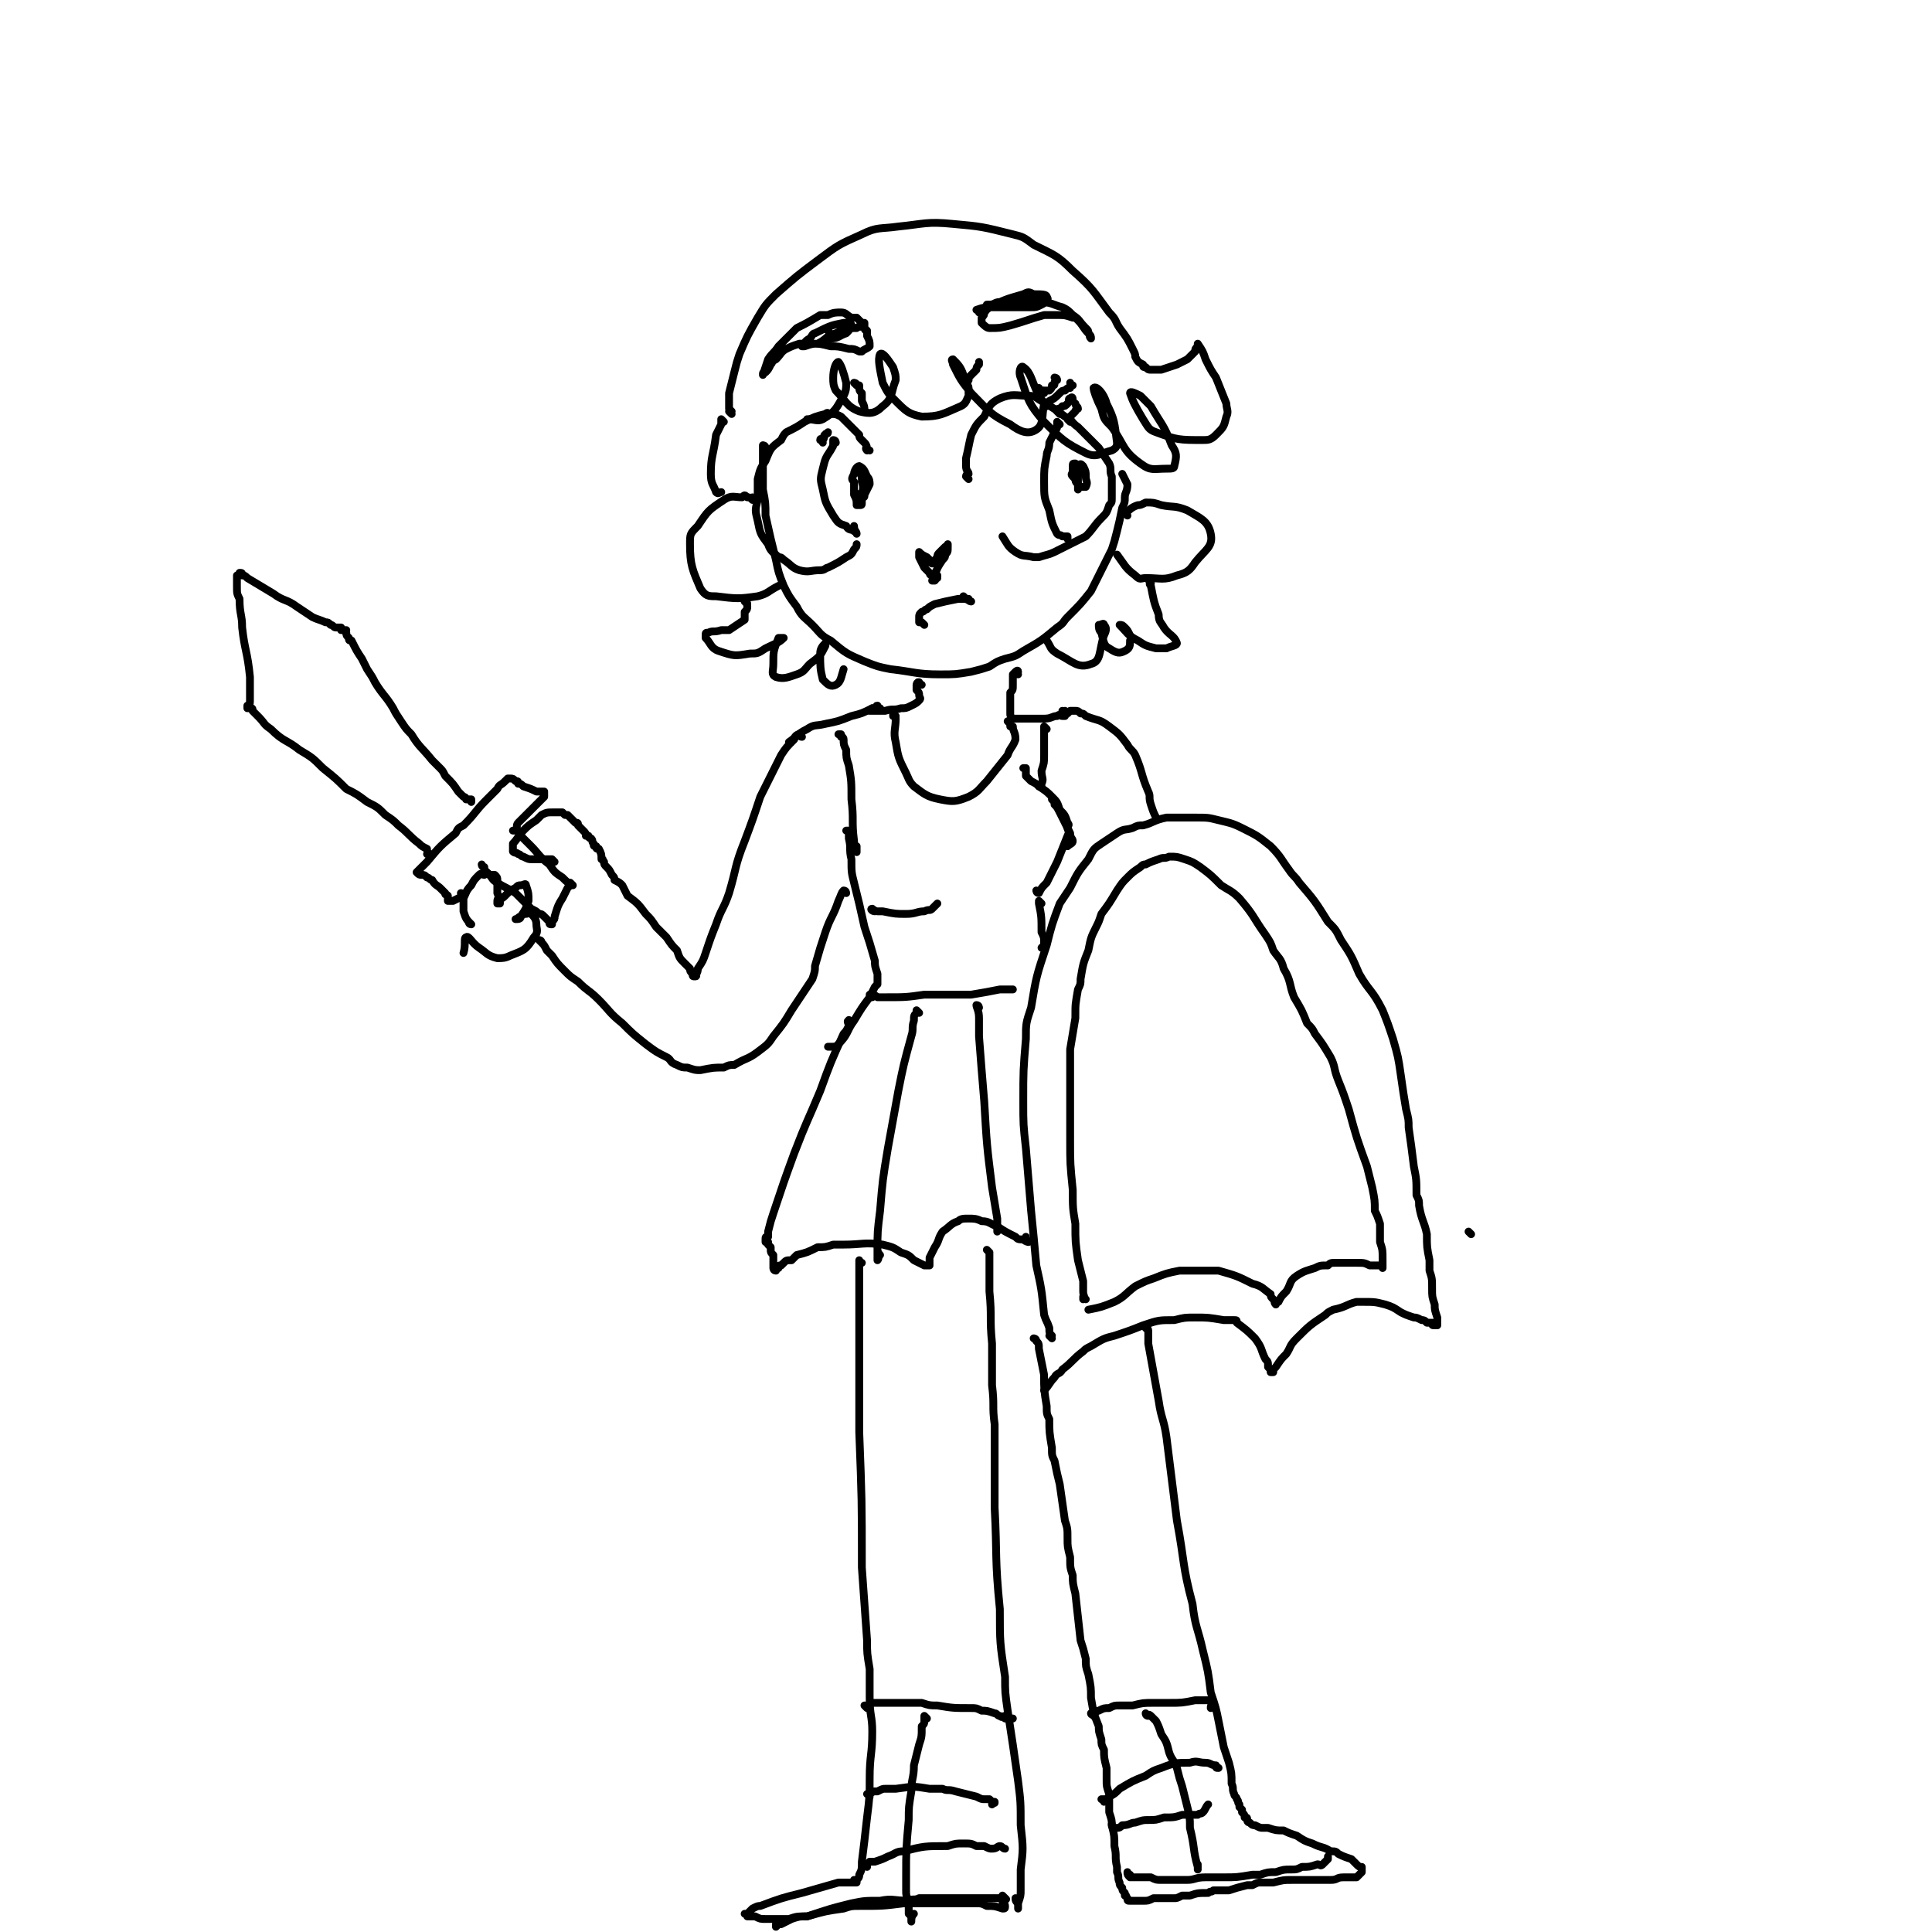 <svg viewBox='0 0 742 742' version='1.1' xmlns='http://www.w3.org/2000/svg' xmlns:xlink='http://www.w3.org/1999/xlink'><g fill='none' stroke='#000000' stroke-width='3' stroke-linecap='round' stroke-linejoin='round'><path d='M565,474c-1,-1 -1,-1 -1,-1 '/><path d='M294,172c0,-1 -1,-1 -1,-1 0,0 0,0 0,1 0,1 0,1 0,3 0,2 0,2 0,5 0,4 0,4 0,8 1,5 1,5 1,10 2,9 2,9 4,17 1,5 1,5 3,10 2,4 2,4 5,8 2,4 3,4 6,7 3,3 3,4 7,6 6,5 6,5 13,8 5,2 5,2 10,3 9,1 10,2 19,2 6,0 6,0 12,-1 4,-1 4,-1 7,-2 3,-2 3,-2 6,-3 4,-1 4,-1 7,-3 7,-4 7,-4 13,-9 3,-2 2,-2 4,-4 5,-5 5,-5 9,-10 4,-8 4,-8 8,-16 1,-3 1,-3 2,-7 1,-4 1,-4 2,-9 1,-2 1,-2 1,-4 0,-2 1,-2 1,-5 -1,-2 -1,-2 -2,-4 '/><path d='M355,240c0,0 -1,-1 -1,-1 -1,0 -1,0 -1,0 0,0 0,0 0,-1 0,0 0,0 0,-1 0,-1 0,-1 1,-2 1,0 1,-1 2,-1 1,-1 1,-1 3,-2 4,-1 4,-1 9,-2 1,0 1,0 2,0 2,0 2,1 3,1 0,0 -1,0 -1,-1 -1,0 -1,0 -2,-1 '/><path d='M360,221c0,0 -1,-1 -1,-1 0,0 0,0 0,0 0,1 1,1 1,1 0,0 0,1 0,1 -1,0 -1,-1 -1,-1 -1,0 -1,0 -1,0 -1,0 -1,-1 -1,-1 -1,-1 -1,-1 -2,-2 -1,-2 -1,-2 -2,-4 0,0 0,0 0,-1 0,-1 0,-1 0,-1 0,0 0,0 0,0 1,1 1,1 3,2 0,0 0,0 1,1 0,0 0,0 0,1 1,0 1,0 1,0 0,0 0,0 0,0 0,1 0,0 -1,0 0,0 1,0 1,0 1,0 1,-1 2,-2 0,-1 0,-1 1,-2 1,-1 1,-1 1,-1 1,-1 1,-1 1,-1 1,0 1,-1 1,-1 0,0 0,1 0,1 0,2 0,2 -1,3 0,1 0,1 -1,2 -2,3 -2,3 -3,6 0,0 0,0 0,1 0,0 -1,1 -1,1 1,0 1,0 1,0 1,-1 0,-1 0,-2 '/><path d='M372,184c0,0 -1,-1 -1,-1 0,-1 1,-1 1,-1 0,-1 -1,-1 -1,-3 0,-2 0,-2 0,-3 1,-4 1,-5 2,-9 2,-4 2,-4 5,-7 2,-4 2,-5 6,-7 5,-2 6,-1 11,-1 3,0 3,1 5,2 5,3 5,3 9,6 3,1 2,2 5,4 4,4 4,4 8,8 2,3 2,3 4,6 1,2 0,3 1,5 0,4 0,4 0,8 0,2 0,2 -1,3 -1,3 -1,3 -3,5 -3,3 -3,4 -6,7 -2,1 -2,1 -4,2 -4,2 -4,2 -8,4 -2,1 -3,1 -6,2 -1,0 -1,0 -2,0 -4,-1 -4,0 -7,-2 -3,-2 -3,-3 -5,-6 '/><path d='M407,163c0,0 -1,-1 -1,-1 0,0 0,0 0,0 0,1 0,1 0,2 0,1 -1,1 -1,2 -1,2 -1,2 -2,4 0,3 -1,3 -1,5 -1,5 -1,5 -1,10 0,6 0,6 2,11 1,5 1,5 3,9 1,1 1,0 2,1 0,0 1,0 1,0 1,0 1,0 1,0 0,1 0,1 0,1 '/><path d='M413,180c0,0 -1,0 -1,-1 0,0 0,1 0,1 1,0 0,0 1,-1 0,0 0,0 0,0 0,1 0,1 0,1 0,2 0,2 0,3 0,2 0,2 1,3 0,1 0,1 0,2 0,0 0,0 0,0 0,-1 0,-1 0,-2 0,-1 0,-1 0,-2 0,-2 0,-2 0,-3 0,-1 0,-2 0,-2 1,-1 1,-1 2,0 1,2 1,2 1,4 0,2 1,2 0,4 0,0 -1,0 -1,0 -1,0 -1,0 -2,-1 -1,-2 -1,-2 -2,-3 -1,-1 0,-1 0,-2 0,-1 0,-1 0,-2 0,-1 0,-1 1,-1 '/><path d='M400,151c0,0 -1,0 -1,-1 0,0 0,0 0,0 1,0 1,0 1,0 0,0 0,0 0,0 1,0 0,0 0,0 0,0 0,0 0,0 0,0 0,0 0,0 0,1 0,1 0,1 0,0 0,0 0,0 1,0 0,0 0,-1 0,0 0,0 0,0 0,0 0,0 0,0 1,1 0,0 0,0 0,0 0,0 0,0 0,0 0,0 0,0 1,1 0,0 0,0 0,0 0,0 0,0 0,1 0,1 0,1 0,0 0,0 0,0 1,0 0,0 0,0 -1,-1 -1,-1 -1,-2 '/><path d='M401,151c0,0 -1,-1 -1,-1 0,0 0,0 0,1 0,0 0,0 0,0 1,-1 1,-1 1,-1 0,0 0,0 1,0 1,0 1,0 1,0 1,-1 1,-1 1,-2 1,0 1,0 1,-1 0,-1 1,-1 1,-1 0,-1 -1,-1 -1,-1 '/><path d='M402,156c-1,0 -1,-1 -1,-1 0,0 0,0 0,0 1,0 1,0 2,-1 2,-1 2,-1 4,-3 1,-1 1,-1 2,-1 1,-1 1,-1 2,-1 0,-1 1,-1 1,-1 0,0 -1,0 -1,-1 '/><path d='M407,159c-1,-1 -1,-1 -1,-1 0,-1 0,-1 1,-1 0,0 0,0 1,-1 1,0 1,0 2,-1 1,-1 0,-2 1,-2 1,-1 1,0 1,1 '/><path d='M411,162c0,0 -1,-1 -1,-1 0,0 1,1 1,1 0,0 0,-1 0,-2 1,-1 1,-1 2,-2 0,-1 1,-1 1,-1 0,-1 -1,-1 -1,-2 '/><path d='M372,149c0,-1 -1,-1 -1,-1 0,-1 0,-1 1,-2 0,-1 0,-1 1,-2 1,-1 1,-1 2,-2 0,-1 0,-1 1,-2 0,-1 0,-1 0,-1 '/><path d='M380,118c0,0 -1,-1 -1,-1 0,0 1,0 1,0 0,1 -1,1 -1,1 0,1 0,1 -1,2 0,1 0,1 -1,2 0,1 0,1 0,2 1,1 2,2 3,2 4,0 4,0 8,-1 7,-2 6,-2 13,-4 2,0 2,0 5,0 3,0 3,0 6,1 1,0 1,0 2,1 2,2 2,3 4,5 1,1 0,1 1,2 0,0 0,0 0,0 0,0 0,0 0,0 0,-1 0,-1 -1,-2 0,-1 0,-1 -1,-2 -3,-3 -2,-3 -5,-5 -2,-2 -2,-2 -4,-3 -4,-1 -4,-2 -9,-2 -2,-1 -2,-1 -5,-1 -5,1 -5,0 -10,1 -2,0 -2,1 -4,1 -2,2 -2,2 -4,3 0,0 0,0 0,0 1,0 1,0 1,0 2,-1 2,-1 3,-2 6,-3 6,-3 13,-5 2,-1 2,-1 4,0 3,0 5,0 5,1 1,1 0,2 -2,3 -2,1 -2,1 -4,1 -6,0 -6,0 -12,0 -1,0 -1,0 -2,0 -1,0 -1,0 -1,0 -3,0 -3,0 -6,1 '/><path d='M333,127c0,0 -1,0 -1,-1 0,0 1,1 1,1 0,0 0,0 0,1 0,0 0,0 0,1 1,2 1,2 1,4 0,0 0,0 0,0 -1,1 -2,1 -3,2 0,0 -1,0 -1,0 -2,-1 -2,-1 -4,-1 -4,-1 -4,-1 -7,-1 -4,-1 -4,-1 -7,-1 -3,0 -3,0 -5,0 -3,1 -3,1 -5,2 -2,1 -2,2 -4,4 -2,1 -1,1 -2,2 -1,2 -1,2 -2,3 -1,0 -1,0 -1,1 0,0 0,0 0,0 1,-3 1,-3 2,-6 2,-3 2,-2 4,-5 1,-1 1,-1 3,-3 2,-2 2,-2 4,-4 4,-2 4,-2 9,-5 2,0 2,0 3,0 2,-1 3,-1 5,-1 2,0 2,1 4,2 1,0 1,0 2,0 1,1 1,1 2,2 1,0 1,0 1,0 0,0 0,0 0,1 0,0 0,0 0,0 -2,1 -2,0 -3,1 -2,0 -2,0 -4,0 -2,1 -2,1 -4,2 -4,1 -3,2 -7,4 -2,0 -2,0 -5,1 0,0 -1,0 -1,0 1,-1 1,-2 3,-3 1,-1 1,-2 2,-2 6,-3 6,-3 11,-4 2,0 3,0 3,1 0,1 -1,2 -2,3 -3,1 -3,2 -6,2 -1,-1 0,-2 -1,-3 '/><path d='M334,173c-1,0 -1,-1 -1,-1 -1,0 0,1 0,1 0,-1 0,-2 -1,-3 0,0 0,0 -1,-1 -1,-1 -1,-1 -1,-2 -2,-2 -2,-2 -4,-4 -2,-2 -2,-2 -3,-3 -2,-1 -2,-1 -4,-1 -1,0 -1,-1 -2,0 -4,1 -4,1 -8,3 -3,2 -3,2 -7,4 -1,1 -1,1 -2,3 -4,3 -4,3 -6,8 -2,3 -2,3 -3,7 0,4 0,4 0,8 -1,4 -1,4 0,8 1,5 1,5 4,9 1,3 2,3 4,5 1,0 1,0 2,1 3,2 3,3 6,4 4,1 4,0 8,0 2,0 2,-1 3,-1 4,-2 4,-2 7,-4 2,-1 2,-1 3,-3 1,-1 1,-1 1,-2 '/><path d='M329,148c0,0 -1,-1 -1,-1 0,0 1,0 1,1 1,0 0,0 1,0 0,2 0,2 1,3 0,2 0,2 0,3 1,2 1,2 1,4 1,0 0,0 0,0 '/><path d='M321,170c0,0 0,-1 -1,-1 0,0 0,1 0,1 0,2 0,1 -1,3 -2,3 -2,3 -3,7 -1,4 -1,4 0,8 1,5 1,5 4,10 2,3 2,3 5,4 1,2 2,1 3,2 1,0 1,1 1,1 0,-1 -1,-1 -1,-3 '/><path d='M330,181c0,0 -1,-1 -1,-1 0,0 1,1 1,1 1,2 1,2 1,4 1,3 0,3 0,6 0,1 0,1 0,2 0,1 0,1 -1,1 0,0 0,0 -1,0 0,-2 0,-2 -1,-4 0,-3 0,-3 0,-5 -1,-1 -1,-1 0,-3 0,-1 1,-3 2,-3 2,1 2,2 3,4 1,1 1,2 1,3 -1,2 -1,2 -2,4 0,1 0,1 -1,1 -1,0 -1,-1 -3,-2 '/><path d='M316,170c0,-1 -1,-1 -1,-1 0,-1 1,0 1,0 1,-1 0,-2 1,-2 0,-1 1,0 1,-1 '/><path d='M290,192c-1,0 -1,0 -1,-1 -1,0 0,1 0,1 0,0 0,0 0,0 -1,-1 -1,-1 -2,-1 -1,-1 -1,-1 -2,0 -3,0 -4,-1 -7,1 -6,4 -6,4 -10,10 -3,3 -3,3 -3,7 0,8 1,10 4,17 2,3 3,3 6,3 8,1 9,1 16,0 4,-1 4,-2 8,-4 '/><path d='M433,198c0,0 -1,-1 -1,-1 0,0 0,0 0,0 2,-1 2,-2 5,-3 1,0 1,0 3,-1 3,0 3,0 6,1 5,1 5,0 10,2 5,3 8,4 9,9 1,5 -2,6 -6,11 -2,3 -3,4 -7,5 -5,2 -6,1 -12,1 -2,0 -2,1 -4,-1 -4,-3 -4,-4 -7,-8 '/><path d='M287,232c0,-1 -1,-1 -1,-1 0,0 0,0 0,0 1,1 1,1 1,2 0,1 0,1 -1,2 0,1 0,2 0,3 -3,2 -3,2 -6,4 -1,0 -2,0 -3,0 -3,1 -3,0 -5,1 -1,0 -1,0 -1,1 0,0 0,0 0,1 2,2 2,4 5,5 6,2 6,2 12,1 3,0 3,0 6,-2 4,-2 5,-2 7,-4 0,0 0,0 -1,0 -1,0 -1,0 -1,0 -2,5 -2,5 -2,10 0,3 -1,4 1,5 3,1 5,0 8,-1 3,-1 3,-2 5,-4 4,-3 4,-3 6,-7 0,0 0,-1 0,-1 -1,1 -2,2 -2,4 0,5 0,6 1,10 2,2 3,3 5,2 2,-1 2,-3 3,-6 '/><path d='M442,223c0,0 -1,-1 -1,-1 0,0 0,1 1,2 0,0 -1,0 0,1 1,5 1,6 3,11 0,3 1,3 2,5 2,3 4,3 5,6 0,1 -2,1 -4,2 -2,0 -2,0 -4,0 -4,-1 -4,-1 -7,-3 -4,-2 -4,-3 -7,-6 0,0 0,0 0,0 1,0 1,0 2,1 1,1 1,1 2,3 1,1 1,1 0,2 0,2 0,3 -2,4 -2,1 -3,1 -6,-1 -2,-1 -2,-2 -3,-6 -1,-1 -1,-2 -1,-3 1,0 2,-1 2,0 1,1 1,2 0,4 -2,6 -1,10 -5,11 -5,2 -7,-1 -13,-4 -3,-2 -2,-2 -4,-5 '/><path d='M278,162c0,0 -1,-1 -1,-1 0,0 0,1 0,2 -1,2 -1,2 -2,4 -1,8 -2,8 -2,15 0,4 1,4 2,7 1,1 1,0 2,0 '/><path d='M281,159c0,0 -1,-1 -1,-1 0,0 1,0 1,0 0,0 0,0 -1,-1 0,-1 0,-1 0,-2 0,-2 0,-2 0,-4 1,-4 1,-4 2,-8 1,-4 1,-4 2,-7 3,-7 3,-7 7,-14 3,-5 3,-5 7,-9 8,-7 8,-7 16,-13 8,-6 8,-6 17,-10 6,-3 7,-2 14,-3 10,-1 11,-2 21,-1 11,1 11,1 23,4 4,1 4,1 8,4 8,4 9,4 15,10 8,7 8,8 14,16 3,3 2,3 4,6 3,4 3,4 5,8 1,2 1,2 1,3 1,2 1,2 3,3 0,1 0,1 1,1 1,1 1,1 2,1 2,0 2,0 4,0 3,-1 3,-1 6,-2 2,-1 2,-1 4,-2 1,-1 1,-1 3,-3 0,-1 0,-1 1,-2 0,0 0,-1 0,-1 2,3 2,3 3,6 2,4 2,4 4,7 2,5 2,5 4,10 0,2 1,3 0,5 -1,4 -1,4 -4,7 -2,2 -3,2 -5,2 -9,0 -10,0 -18,-3 -3,-1 -3,-2 -5,-5 -3,-5 -4,-7 -5,-10 0,-1 2,0 4,1 2,2 2,2 4,4 4,7 5,7 8,15 2,3 2,4 1,8 0,1 -1,1 -3,1 -5,0 -6,1 -10,-2 -7,-5 -6,-7 -11,-14 -3,-3 -3,-3 -4,-7 -2,-4 -3,-7 -3,-8 1,-1 4,2 5,6 3,6 3,7 4,15 0,1 0,2 -2,3 -4,1 -6,3 -10,1 -8,-4 -9,-5 -16,-12 -6,-7 -6,-8 -9,-17 -1,-2 0,-5 1,-4 3,2 3,5 6,11 1,2 2,2 2,3 -1,5 0,8 -3,10 -3,2 -6,1 -10,-2 -8,-4 -8,-5 -15,-12 -4,-5 -4,-5 -7,-11 0,-1 -1,-2 0,-2 2,2 3,3 4,6 2,4 2,5 2,8 -1,2 -1,3 -3,4 -7,3 -8,4 -15,4 -5,-1 -6,-2 -10,-6 -3,-3 -3,-3 -5,-7 -1,-5 -2,-9 -1,-11 1,-1 3,2 5,5 1,3 1,3 1,5 -2,5 -1,7 -5,10 -3,3 -5,3 -9,2 -5,-2 -5,-4 -9,-8 -1,-2 -1,-3 -1,-5 0,-3 1,-6 2,-6 1,1 2,4 3,8 0,2 0,3 -1,5 -3,5 -3,6 -8,9 -2,1 -3,0 -6,0 0,0 0,0 0,0 '/><path d='M354,263c-1,0 -1,-1 -1,-1 -1,0 0,0 0,0 0,0 0,0 0,0 0,1 0,0 0,0 -1,0 -1,1 -1,1 0,1 0,1 0,2 1,1 1,1 1,2 0,1 1,1 0,2 -1,1 -1,1 -3,2 -2,1 -2,1 -4,1 -3,1 -3,0 -6,1 -2,0 -2,0 -5,0 0,0 -1,0 -1,0 0,0 1,-1 1,-1 '/><path d='M391,259c0,0 -1,-1 -1,-1 0,0 1,-1 1,0 0,0 -1,0 -1,0 0,0 0,0 -1,1 0,2 0,2 0,4 0,2 0,2 -1,3 0,1 0,1 0,2 0,2 0,2 0,4 0,1 0,1 0,2 0,1 0,1 1,2 0,0 0,0 0,0 2,0 2,0 3,0 1,0 1,0 3,0 1,0 1,0 2,0 2,0 2,0 4,0 3,0 3,-1 5,-1 1,-1 1,0 2,0 0,0 1,0 1,0 0,-1 -1,-1 -1,-2 '/><path d='M410,274c0,0 -1,-1 -1,-1 0,0 0,1 1,1 0,0 0,0 1,-1 1,0 1,0 2,0 1,0 1,0 2,1 1,0 1,0 2,1 5,2 5,1 9,4 4,3 4,3 7,7 1,2 2,2 3,4 3,7 2,7 5,14 1,2 0,2 1,5 1,3 1,3 2,5 '/><path d='M404,514c0,0 -1,-1 -1,-1 0,0 1,1 1,0 -1,-1 -1,-1 -1,-3 -1,-3 -1,-2 -2,-5 -1,-10 -1,-10 -3,-19 -1,-11 -1,-11 -2,-21 -1,-12 -1,-12 -2,-24 -1,-9 -1,-9 -1,-18 0,-12 0,-12 1,-24 0,-6 0,-6 2,-12 2,-12 2,-12 6,-24 2,-8 2,-8 5,-16 2,-3 2,-3 4,-6 3,-6 3,-6 7,-11 2,-4 2,-4 5,-6 3,-2 3,-2 6,-4 3,-2 3,-1 6,-2 2,-1 2,-1 4,-1 4,-1 4,-2 9,-3 4,0 4,0 8,0 1,0 1,0 3,0 5,0 5,0 9,1 4,1 5,1 9,3 6,3 6,3 11,7 4,4 4,5 7,9 2,3 2,2 4,5 6,7 6,7 11,15 3,3 3,3 5,7 4,6 4,6 7,13 4,7 5,6 9,14 2,5 2,5 4,11 2,7 2,7 3,14 1,7 1,7 2,13 1,4 1,4 1,7 1,7 1,7 2,15 1,5 1,5 1,11 1,2 1,2 1,4 1,6 2,6 3,11 0,5 0,5 1,10 0,2 0,2 0,4 1,3 1,3 1,7 0,3 0,3 1,6 0,2 0,2 1,5 0,1 0,1 0,1 0,1 0,1 0,2 0,0 0,0 0,0 0,0 0,0 -1,-1 0,0 1,1 1,1 -1,0 -1,0 -1,0 -1,0 -1,0 -1,-1 -1,0 -1,0 -2,0 -1,-1 -1,-1 -2,-1 -2,-1 -2,-1 -3,-1 -3,-1 -3,-1 -5,-2 -3,-2 -3,-2 -6,-3 -4,-1 -4,-1 -9,-1 -1,0 -1,0 -2,0 -4,1 -4,2 -9,3 -2,1 -2,1 -3,2 -6,4 -6,4 -11,9 -3,3 -2,3 -4,6 -2,2 -2,2 -4,5 -1,1 -1,1 -1,2 -1,0 -1,0 -1,0 0,-1 0,-1 -1,-2 0,-2 0,-2 -1,-3 -2,-4 -1,-4 -4,-8 -3,-3 -3,-3 -7,-6 0,-1 0,-1 -1,-1 -2,0 -2,0 -4,0 -6,-1 -6,-1 -11,-1 -4,0 -4,0 -8,1 -6,0 -6,0 -12,2 -5,2 -5,2 -11,4 -4,1 -4,1 -9,4 -2,1 -2,1 -3,2 -4,3 -4,4 -8,7 -1,2 -2,1 -3,3 -2,2 -2,3 -4,5 '/><path d='M405,308c0,0 -1,-1 -1,-1 0,0 0,0 0,0 0,0 0,0 0,0 1,1 1,1 1,2 1,1 1,1 2,3 2,4 2,4 4,8 0,2 1,2 1,3 0,1 -1,1 -2,2 '/><path d='M394,296c0,-1 -1,-1 -1,-1 0,0 1,0 1,0 0,0 0,1 0,1 0,1 0,1 0,2 1,1 1,1 2,2 2,1 2,1 3,2 3,2 3,2 5,4 2,2 2,2 3,5 2,2 2,2 3,5 1,1 0,1 0,2 0,1 1,1 0,3 -2,5 -2,5 -4,10 -2,4 -2,4 -4,8 -2,2 -2,2 -3,4 -1,0 -1,-1 -1,-1 '/><path d='M338,272c-1,0 -1,0 -1,-1 -1,0 0,1 0,1 0,0 -1,0 -1,0 -1,0 -1,0 -1,0 -4,2 -4,2 -8,3 -5,2 -5,2 -10,3 -4,1 -4,0 -7,2 -4,2 -4,3 -7,5 '/><path d='M336,350c-1,0 -2,-1 -1,-1 0,0 1,1 2,1 1,0 1,0 2,0 5,1 5,1 9,1 4,0 4,-1 7,-1 2,-1 2,0 3,-1 1,-1 1,-1 2,-2 '/><path d='M326,320c0,0 0,-1 -1,-1 0,0 1,0 1,0 0,0 0,0 0,0 0,2 0,2 0,3 1,4 0,4 1,8 0,5 0,5 1,9 2,8 2,8 4,17 2,6 2,6 4,13 0,2 0,2 1,5 0,0 0,0 0,1 0,0 0,0 0,1 0,0 0,0 0,0 0,1 0,1 0,2 0,0 0,0 -1,1 -1,2 -1,2 -2,4 -3,4 -3,4 -6,9 -3,4 -2,5 -6,9 -1,1 -1,1 -3,1 -1,0 -1,0 -1,0 '/><path d='M400,347c0,0 -1,-1 -1,-1 0,0 0,0 0,1 1,5 1,5 1,11 1,2 1,2 1,4 0,1 0,1 -1,2 '/><path d='M335,383c0,0 -1,-1 -1,-1 1,0 2,0 3,1 2,0 2,0 3,0 8,0 8,0 15,-1 9,0 9,0 18,0 6,-1 6,-1 11,-2 3,0 3,0 5,0 0,0 0,0 0,0 0,0 0,0 0,0 '/><path d='M323,283c0,0 0,-1 -1,-1 0,0 1,0 1,0 0,1 1,1 1,2 0,2 0,2 1,4 0,3 0,3 1,6 1,6 1,6 1,13 1,8 0,8 1,16 0,2 1,3 1,4 0,1 0,-1 0,-2 '/><path d='M344,275c0,0 -1,-1 -1,-1 0,0 0,0 0,1 1,0 1,0 1,1 0,4 -1,5 0,9 1,6 1,6 4,12 1,2 1,3 3,5 4,3 5,4 10,5 5,1 6,1 11,-1 4,-2 4,-3 7,-6 4,-5 4,-5 8,-10 1,-3 2,-3 3,-6 0,-3 -1,-3 -1,-5 0,0 0,0 -1,0 0,-1 0,-1 -1,-2 '/><path d='M402,280c0,0 -1,-1 -1,-1 0,0 0,0 0,1 0,0 0,0 0,0 0,0 0,0 0,0 0,1 0,1 0,3 0,4 0,4 0,7 0,3 0,3 -1,6 0,3 1,3 0,5 0,1 0,1 -1,1 '/><path d='M327,393c-1,0 -1,-2 -1,-1 -1,0 0,1 0,2 -1,2 -1,2 -2,3 -5,11 -5,11 -9,22 -5,12 -5,11 -10,24 -4,11 -4,11 -8,23 -1,3 -1,3 -2,7 0,1 0,1 0,2 -1,0 -1,0 -1,1 0,0 0,0 0,1 0,0 0,0 0,0 1,0 0,-1 0,-1 0,0 0,0 1,1 0,0 0,0 0,0 0,0 0,0 0,1 0,0 0,0 0,0 1,1 1,1 1,1 0,0 0,0 0,1 0,0 0,0 0,0 0,1 0,1 1,2 0,1 0,1 0,2 0,1 0,1 0,2 0,0 0,0 0,1 0,0 0,0 1,1 0,0 0,0 0,0 0,0 -1,-1 -1,-1 0,0 0,1 1,1 0,0 0,0 0,0 0,0 -1,-1 -1,-1 0,0 0,1 1,1 0,0 0,-1 0,-1 0,0 0,0 1,0 0,-1 0,-1 1,-1 1,-1 1,-1 1,-1 1,-1 1,-1 3,-1 1,-1 1,-1 2,-2 4,-1 4,-1 8,-3 3,0 3,0 6,-1 2,0 2,0 4,0 7,0 8,-1 15,0 4,1 4,1 7,3 3,1 3,1 5,3 2,1 2,1 4,2 0,0 0,0 1,0 0,0 0,0 0,0 0,0 0,0 0,0 0,0 0,0 1,0 0,0 0,0 0,0 0,-1 0,-1 0,-1 0,-1 0,-1 0,-2 1,-2 1,-2 2,-4 2,-3 1,-3 3,-6 3,-2 3,-3 6,-4 1,-1 2,-1 4,-1 2,0 3,0 5,1 3,0 3,1 6,2 3,2 3,2 7,4 1,1 1,1 3,1 1,1 2,1 2,1 0,0 -1,-1 -1,-2 '/><path d='M353,389c0,0 -1,-1 -1,-1 0,0 1,1 0,1 0,0 0,0 0,0 -1,1 -1,1 -1,3 -1,3 0,3 -1,6 -3,11 -3,11 -5,21 -2,11 -2,11 -4,22 -2,12 -2,12 -3,24 -1,8 -1,8 -1,15 0,2 0,4 0,4 1,-1 0,-3 0,-4 0,0 0,1 1,2 '/><path d='M376,387c0,0 0,-1 -1,-1 0,1 1,2 1,5 0,3 0,3 0,7 1,13 1,13 2,25 1,17 1,17 3,33 1,6 1,6 2,12 0,2 0,2 0,4 0,1 0,1 0,1 '/><path d='M417,499c0,0 -1,-1 -1,-1 0,0 0,1 0,1 1,-1 0,-1 0,-3 0,-2 0,-2 0,-4 -1,-4 -1,-4 -2,-8 -1,-7 -1,-7 -1,-14 -1,-6 -1,-6 -1,-13 -1,-10 -1,-10 -1,-19 0,-3 0,-3 0,-6 0,-7 0,-7 0,-14 0,-5 0,-5 0,-10 0,-3 0,-3 0,-5 1,-6 1,-6 2,-12 0,-6 0,-5 1,-11 1,-2 1,-2 1,-4 1,-6 1,-6 3,-11 1,-5 1,-5 3,-9 1,-2 1,-2 2,-5 3,-4 3,-4 6,-9 2,-3 2,-3 4,-5 2,-2 2,-2 5,-4 1,-1 1,-1 2,-1 2,-1 2,-1 5,-2 2,-1 2,0 4,-1 3,0 3,0 6,1 3,1 3,1 6,3 4,3 4,3 8,7 3,2 4,2 7,5 6,7 5,7 10,14 2,3 2,3 3,6 2,3 3,3 4,7 3,5 2,6 4,11 3,5 3,5 5,10 2,2 2,2 3,4 3,4 3,4 6,9 2,4 1,4 3,9 2,5 2,5 4,11 3,11 3,11 7,22 1,4 1,4 2,8 1,5 1,5 1,9 1,2 1,2 2,5 0,3 0,3 0,7 1,3 1,3 1,7 0,1 0,1 0,1 0,1 0,1 0,2 0,0 0,0 0,0 0,0 0,-1 0,-1 -1,0 -1,0 -2,0 -1,0 -1,0 -3,0 -2,-1 -2,-1 -5,-1 -4,0 -4,0 -8,0 -2,0 -2,0 -3,1 -3,0 -3,0 -5,1 -3,1 -4,1 -7,3 -3,2 -2,3 -4,6 -2,2 -2,2 -3,4 -1,0 -1,0 -1,1 0,0 0,0 0,0 -1,-1 0,-1 -1,-2 -1,-1 -1,-1 -1,-2 -3,-2 -3,-3 -7,-4 -6,-3 -6,-3 -13,-5 -2,0 -2,0 -4,0 -5,0 -6,0 -11,0 -5,1 -5,1 -10,3 -3,1 -3,1 -7,3 -4,3 -4,4 -8,6 -5,2 -5,2 -10,3 '/><path d='M308,283c-1,0 -1,-1 -1,-1 -1,0 -2,1 -2,2 -3,3 -3,3 -5,6 -4,8 -4,8 -8,16 -3,9 -3,9 -6,17 -4,10 -3,10 -6,20 -2,6 -3,6 -5,12 -2,5 -2,5 -4,11 -1,3 -1,3 -3,6 0,1 0,1 -1,3 0,0 0,0 0,0 1,0 0,-1 0,-1 0,0 0,0 0,1 0,0 0,0 0,0 0,0 0,0 0,0 -1,0 -1,0 -1,-1 0,0 0,0 0,0 -1,-1 -1,-1 -1,-2 -1,-1 -1,-1 -2,-2 -2,-2 -2,-2 -3,-5 -2,-2 -2,-2 -4,-5 -2,-2 -2,-2 -4,-4 -2,-3 -2,-3 -4,-5 -3,-4 -3,-4 -7,-7 -1,-2 -1,-2 -2,-4 -1,-1 -1,-1 -3,-2 0,-1 0,-1 -1,-2 -1,-2 -1,-2 -2,-3 -1,-1 -1,-1 -1,-2 -1,-1 0,-1 -1,-1 0,-2 0,-2 -1,-4 -1,0 -1,0 -1,-1 -1,0 -1,0 -1,-1 -1,-1 0,-1 -1,-2 0,0 -1,0 -1,-1 0,0 0,0 -1,0 0,-1 0,-1 -1,-2 0,0 0,0 0,0 -1,-1 -1,-1 -1,-1 0,0 0,0 -1,-1 0,0 0,0 0,0 0,-1 0,-1 -1,-1 0,0 0,0 0,0 -1,-1 -1,-1 -1,-1 -1,-1 -1,-1 -2,-2 -1,0 -1,0 -1,0 -1,-1 -1,-1 -1,-1 -2,0 -2,0 -3,0 -3,0 -3,0 -5,1 -1,1 -1,1 -2,2 -3,2 -3,2 -5,4 -2,2 -2,3 -4,5 0,1 0,1 0,2 0,0 0,1 0,1 1,1 1,0 2,1 1,0 1,1 2,1 2,1 2,1 3,1 1,0 1,0 3,0 1,0 1,0 3,0 1,0 1,0 2,0 0,0 0,0 1,1 '/><path d='M181,355c0,0 -1,-1 -1,-1 0,0 0,1 1,1 0,0 0,0 0,0 -2,-2 -2,-2 -3,-5 0,-1 0,-1 0,-2 0,-1 0,-2 0,-3 1,-2 1,-3 3,-5 1,-2 1,-2 3,-4 1,-1 1,0 2,0 1,-1 1,-1 2,0 1,0 1,0 2,0 1,1 1,1 1,2 0,1 0,1 0,2 0,2 0,2 0,3 1,2 0,2 0,3 0,0 0,0 0,1 0,0 0,0 0,0 0,0 0,0 0,0 0,0 0,0 0,0 0,0 0,0 1,0 0,-1 0,-1 0,-2 1,0 1,0 2,-1 2,-2 2,-2 4,-3 1,-1 1,-1 2,-1 1,0 2,-1 2,0 1,3 1,3 1,6 -1,3 -1,3 -3,6 0,1 -1,1 -2,1 0,0 0,0 0,0 1,0 1,-1 2,-1 1,-1 1,-1 2,-1 1,0 1,-1 2,0 1,1 2,2 2,4 0,2 1,3 -1,5 -3,5 -4,5 -9,7 -2,1 -3,1 -5,1 -4,-1 -4,-2 -7,-4 -3,-2 -4,-5 -5,-4 -1,0 0,3 -1,6 '/><path d='M186,333c0,0 -1,0 -1,-1 0,0 0,1 1,1 0,0 0,0 0,1 1,1 1,1 2,2 1,1 1,2 3,3 3,2 4,2 7,4 3,3 3,3 6,6 2,1 2,1 3,2 1,0 1,0 2,1 1,1 1,1 2,2 0,1 0,1 1,1 0,0 0,0 0,0 0,0 -1,0 -1,-1 0,0 1,1 1,1 0,0 0,0 0,0 0,-1 0,-1 0,-1 1,-1 1,-1 1,-2 1,-3 1,-4 3,-7 1,-2 1,-2 2,-4 1,-1 1,-1 2,-1 0,0 0,0 0,0 0,0 -1,-1 -1,-1 0,0 1,1 1,1 -2,-1 -2,-1 -4,-3 -3,-2 -3,-2 -5,-5 -4,-3 -4,-4 -7,-7 -2,-2 -2,-2 -4,-4 '/><path d='M178,344c0,0 -1,-1 -1,-1 0,0 1,0 1,1 -2,1 -2,1 -4,2 0,0 0,0 -1,0 0,0 0,0 0,0 -1,0 -1,0 -1,0 0,0 0,0 0,0 0,-1 0,-1 0,-2 -1,-1 -1,0 -1,-1 -1,-1 -1,-1 -2,-2 -1,-1 -2,-1 -3,-3 -1,0 -1,-1 -2,-1 -1,-1 -1,-1 -2,-1 -1,0 -1,0 -2,-1 0,0 0,0 0,0 1,-1 1,-1 2,-2 1,-1 1,-1 2,-2 5,-6 5,-6 11,-11 1,-2 1,-2 3,-3 5,-5 4,-5 9,-10 2,-2 2,-2 4,-4 1,-2 1,-1 3,-3 0,0 0,0 1,-1 0,0 0,0 1,0 0,0 0,0 0,0 0,0 0,0 0,0 1,0 1,0 2,1 1,0 1,0 1,1 1,0 1,0 2,1 3,1 3,1 5,2 1,0 1,0 2,0 1,0 1,0 1,0 0,1 0,1 0,2 -1,1 -1,1 -2,2 -4,4 -4,4 -8,8 -1,1 0,2 -1,3 0,0 0,0 -1,0 '/><path d='M165,329c0,-1 -1,-1 -1,-1 0,0 0,0 1,0 0,0 0,0 0,0 0,0 0,0 0,0 -1,-1 -1,-1 -1,-2 -2,-1 -2,-1 -3,-2 -4,-3 -4,-4 -8,-7 -2,-2 -2,-2 -5,-4 -3,-3 -3,-3 -7,-5 -4,-3 -4,-3 -8,-5 -4,-4 -4,-4 -9,-8 -4,-4 -4,-4 -9,-7 -5,-4 -6,-3 -11,-8 -3,-2 -2,-2 -5,-5 -1,-1 -1,-1 -2,-2 0,-1 0,-1 -1,-1 0,0 0,0 -1,0 0,0 0,0 0,0 0,0 0,0 0,0 1,0 0,-1 0,-1 0,0 0,1 0,1 1,-1 1,-2 1,-3 0,-3 0,-3 0,-5 0,-2 0,-2 0,-4 -1,-10 -2,-10 -3,-19 0,-5 -1,-5 -1,-11 -1,-2 -1,-2 -1,-5 0,-1 0,-1 0,-2 0,-1 0,-1 0,-2 0,0 0,0 0,0 1,0 1,0 1,-1 1,0 1,0 1,1 1,0 1,0 2,1 5,3 5,3 10,6 4,3 5,2 9,5 3,2 3,2 6,4 2,1 3,1 5,2 1,0 1,0 2,1 1,0 1,1 2,1 1,0 1,0 2,0 0,1 0,1 0,1 1,0 1,0 1,0 0,0 0,0 1,0 0,0 0,0 0,0 0,1 -1,0 -1,0 0,0 0,0 1,0 0,0 0,0 0,0 0,1 -1,0 -1,0 0,0 0,0 1,1 0,1 0,1 1,2 0,1 0,1 1,1 2,4 2,4 4,7 1,2 1,2 2,4 2,3 2,3 3,5 3,5 4,5 7,10 1,2 1,2 3,5 2,3 2,3 4,5 3,5 4,5 8,10 1,1 1,1 3,3 1,1 1,1 2,3 3,3 3,3 5,6 1,1 1,1 1,1 1,1 1,1 1,1 1,0 1,1 1,1 1,0 1,0 1,0 0,0 0,0 0,0 1,0 1,0 1,0 0,0 0,0 0,0 0,1 0,1 0,1 '/><path d='M208,362c0,0 -1,-1 -1,-1 0,0 1,0 1,1 1,1 1,1 2,3 1,1 1,1 2,2 2,3 2,3 5,6 2,2 2,2 5,4 4,4 4,3 8,7 4,4 4,5 9,9 4,4 4,4 9,8 4,3 4,3 8,5 2,1 1,2 4,3 2,1 2,1 4,1 3,1 3,1 5,1 5,-1 5,-1 9,-1 2,-1 2,-1 4,-1 5,-3 5,-2 9,-5 4,-3 4,-3 6,-6 4,-5 4,-5 7,-10 4,-6 4,-6 8,-12 1,-3 1,-3 1,-5 2,-7 2,-7 4,-13 2,-6 3,-6 5,-12 1,-2 1,-3 2,-4 1,0 1,1 1,1 0,0 0,0 0,0 '/><path d='M331,485c0,0 -1,0 -1,-1 0,0 0,1 0,1 0,1 0,1 0,2 0,7 0,7 0,14 0,6 0,6 0,12 0,11 0,11 0,21 0,8 0,8 0,16 1,26 1,26 1,52 1,14 1,14 2,28 0,5 0,5 1,11 0,6 0,6 0,11 0,7 1,7 1,13 0,9 -1,9 -1,18 0,7 0,7 -1,15 -1,9 -1,9 -2,17 0,3 0,3 -1,5 0,1 0,1 -1,2 0,0 0,0 0,0 0,1 0,1 0,1 0,0 0,0 0,0 0,0 -1,0 -1,-1 0,0 1,1 1,1 0,0 0,0 0,0 0,0 -1,0 -1,-1 0,0 1,1 1,1 0,0 0,0 0,0 0,0 -1,0 -1,-1 0,0 1,1 1,1 0,0 0,0 0,0 0,0 0,0 -1,0 0,0 0,0 0,0 1,0 0,0 0,-1 0,0 0,1 0,1 0,0 -1,0 -1,0 0,0 0,0 0,0 -1,0 -1,0 -1,0 -1,0 -1,0 -2,0 -1,0 -1,0 -2,0 -7,2 -7,2 -14,4 -8,2 -8,2 -16,5 -1,0 -1,0 -3,1 -1,1 -1,1 -2,2 0,0 0,0 -1,0 0,0 0,0 0,0 1,0 1,0 1,1 1,0 1,0 3,0 2,1 2,1 4,1 4,0 4,0 9,0 3,-1 3,-1 7,-1 7,-2 7,-2 14,-3 3,-1 3,-1 6,-1 9,0 9,0 17,-1 6,0 6,0 13,0 7,0 7,0 15,0 2,0 2,0 4,1 3,0 3,0 6,1 1,0 1,0 1,-1 0,-1 -1,-1 -1,-2 '/><path d='M380,481c0,0 -1,-1 -1,-1 0,0 0,0 0,0 0,0 0,0 0,0 1,1 1,1 1,1 0,1 0,1 0,2 0,2 0,2 0,5 0,4 0,4 0,8 1,10 0,10 1,20 0,8 0,8 0,16 1,8 0,8 1,15 0,16 0,16 0,32 1,19 0,19 2,39 0,13 0,13 2,26 0,6 0,6 1,13 2,13 2,13 4,27 1,8 1,8 1,17 1,9 1,9 0,17 0,4 0,4 0,8 0,2 0,2 -1,5 0,1 0,1 0,2 0,0 0,-1 0,-1 0,-2 -1,-1 -1,-3 '/><path d='M441,511c0,0 -1,-1 -1,-1 0,0 1,0 1,1 0,0 0,0 0,0 0,0 0,0 0,1 0,2 0,2 0,4 2,11 2,11 4,22 1,7 2,7 3,14 2,16 2,16 4,32 3,16 2,17 6,32 1,9 2,9 4,18 2,8 2,8 3,16 2,6 2,6 3,11 1,5 1,5 2,10 1,3 1,3 2,6 1,4 1,4 1,8 1,2 0,2 1,4 0,1 1,1 1,2 1,1 0,1 1,2 0,0 0,0 0,1 0,0 0,0 1,1 0,0 0,0 0,1 1,1 1,1 1,2 1,0 1,0 1,1 0,0 0,0 0,0 0,1 1,1 1,1 1,1 1,1 2,1 2,1 2,1 3,1 1,0 1,0 2,0 3,1 3,1 6,1 2,1 2,1 5,2 3,2 3,2 6,3 4,2 4,1 7,3 2,0 2,0 3,1 2,1 2,1 5,2 1,1 1,1 2,2 1,1 1,1 2,1 0,1 0,1 0,1 0,0 0,0 0,0 0,0 0,0 0,1 0,0 0,0 0,0 0,0 0,0 -1,1 0,0 0,0 0,0 -1,1 -1,1 -1,1 -1,0 -1,0 -2,0 -1,0 -1,0 -3,0 -3,0 -2,1 -5,1 -3,0 -3,0 -6,0 -2,0 -2,0 -4,0 -2,0 -2,0 -3,0 -1,0 -1,0 -2,0 -3,0 -3,0 -7,1 -1,0 -1,0 -2,0 -1,0 -1,0 -3,0 -1,0 -1,0 -3,1 -1,0 -1,0 -2,0 -4,1 -4,1 -7,2 -2,0 -2,0 -3,0 -1,0 -1,0 -3,0 -1,1 -1,0 -2,1 -4,0 -4,0 -7,1 -2,0 -2,0 -3,0 -2,1 -2,1 -3,1 -4,0 -4,0 -8,0 -2,1 -2,1 -4,1 -1,0 -1,0 -2,0 0,0 0,0 -1,0 -1,0 -1,0 -2,0 0,0 0,0 0,0 -1,0 -1,0 -1,-1 0,0 0,0 0,0 -1,-1 0,-1 -1,-1 0,0 0,0 0,-1 -1,-1 -1,-1 -1,-2 -1,-1 -1,-1 -1,-2 -1,-2 0,-2 -1,-4 0,-1 0,-1 0,-2 -1,-4 0,-4 -1,-8 0,-4 0,-4 -1,-8 0,-2 0,-2 -1,-5 0,-4 0,-4 0,-7 -1,-3 -1,-3 -1,-5 0,-3 0,-3 0,-5 -1,-4 -1,-4 -1,-7 -1,-2 -1,-2 -1,-4 -1,-3 -1,-3 -1,-5 -2,-5 -2,-5 -3,-11 0,-4 0,-4 -1,-9 -1,-3 -1,-3 -1,-6 -1,-4 -1,-4 -2,-7 -1,-9 -1,-9 -2,-18 -1,-4 -1,-4 -1,-7 -1,-3 -1,-3 -1,-7 -1,-4 -1,-4 -1,-7 0,-4 0,-4 -1,-7 -1,-7 -1,-7 -2,-14 -1,-4 -1,-4 -2,-9 -1,-2 -1,-2 -1,-5 -1,-6 -1,-6 -1,-11 -1,-2 -1,-2 -1,-5 -1,-6 -1,-6 -1,-12 -1,-5 -1,-5 -2,-10 0,-2 0,-2 -1,-3 0,-1 -1,-1 -1,-1 '/><path d='M434,720c-1,0 -1,-1 -1,-1 0,0 0,0 0,0 0,1 0,1 1,2 0,0 0,0 1,0 2,0 2,0 4,0 2,0 2,0 3,0 2,1 2,1 4,1 5,0 5,0 10,0 3,0 3,-1 7,-1 3,0 3,0 7,0 5,0 5,0 11,-1 1,0 1,0 3,0 3,-1 3,-1 6,-1 3,-1 3,-1 6,-1 2,0 2,0 4,-1 3,0 3,0 6,-1 1,0 1,1 2,0 1,-1 1,-1 2,-2 0,0 0,0 0,-1 '/><path d='M299,739c0,0 0,-1 -1,-1 0,0 1,0 1,0 0,1 -1,1 -1,1 0,1 0,1 0,1 0,0 0,0 0,0 0,0 0,0 0,0 0,0 0,0 0,0 1,-1 1,-1 2,-1 2,-1 2,-1 4,-2 3,-1 3,-1 6,-1 9,-3 9,-3 17,-5 5,-1 5,-1 11,-1 5,-1 5,0 11,0 2,-1 2,0 4,-1 3,0 3,0 6,0 4,0 4,0 8,0 2,0 2,0 5,0 2,0 2,0 5,0 2,0 2,0 5,0 1,0 1,0 2,0 1,0 1,0 2,0 0,0 0,0 0,0 0,0 0,0 0,0 1,1 0,0 0,0 0,0 0,0 0,0 0,0 0,0 0,0 1,1 0,0 0,0 0,0 0,0 0,0 0,0 0,0 -1,-1 '/><path d='M333,656c0,0 -1,-1 -1,-1 0,0 0,0 0,0 1,0 1,0 2,0 0,-1 0,-1 1,-1 2,0 2,0 3,0 3,0 3,0 6,0 2,0 2,0 5,0 2,0 2,0 5,0 3,1 3,1 6,1 6,1 6,1 13,1 2,0 2,0 4,1 2,0 2,0 5,1 1,0 1,1 2,1 1,1 1,0 2,0 1,1 1,1 2,1 0,0 1,0 1,0 -1,0 -1,0 -3,0 '/><path d='M356,660c0,0 -1,-1 -1,-1 0,0 0,0 0,0 0,0 0,0 0,0 0,0 0,0 0,0 0,1 0,1 0,2 0,1 0,1 -1,2 0,4 0,4 -1,7 -1,4 -1,4 -2,8 0,5 -1,5 -1,10 -1,6 -1,6 -1,11 -1,11 -1,11 -1,22 0,2 0,2 0,5 0,2 0,2 1,4 0,2 0,2 0,5 0,0 0,0 1,1 0,1 0,2 0,2 0,-1 0,-2 1,-3 '/><path d='M334,690c0,-1 -1,-1 -1,-1 0,0 0,0 1,0 0,0 0,0 0,0 0,0 0,0 0,0 0,-1 1,0 1,-1 1,0 1,0 2,0 2,-1 2,-1 3,-1 2,0 2,0 4,0 7,-1 7,-1 13,0 3,0 2,0 5,0 2,1 2,0 5,1 4,1 4,1 8,2 2,1 2,1 3,1 1,0 1,0 2,0 1,1 1,1 2,1 0,1 0,0 0,0 -1,0 -1,1 -1,1 '/><path d='M333,717c0,0 -1,-1 -1,-1 0,0 0,0 0,0 1,0 1,0 2,-1 1,0 1,0 2,0 3,-1 3,-1 5,-2 3,-1 3,-2 6,-2 8,-2 8,-2 17,-2 3,-1 3,-1 6,-1 3,0 3,0 5,1 1,0 1,0 3,0 2,1 2,1 3,1 2,0 2,-1 3,-1 1,0 1,1 2,1 '/><path d='M420,659c0,0 -1,-1 -1,-1 0,0 0,1 1,0 1,0 1,-1 2,-1 2,-1 2,-1 4,-1 2,-1 2,-1 4,-1 2,0 2,0 5,0 4,-1 4,-1 8,-1 3,0 3,0 6,0 5,0 5,0 10,-1 2,0 2,0 3,0 2,0 2,0 3,0 1,1 1,0 1,1 0,0 0,0 0,0 -1,1 -1,1 -1,2 '/><path d='M441,659c0,0 -1,0 -1,-1 0,0 0,1 1,1 0,0 0,-1 1,0 1,1 1,1 2,2 1,2 1,2 2,5 2,3 2,3 3,7 1,3 2,3 3,6 1,4 1,4 2,7 1,4 1,4 2,8 1,4 1,4 1,8 2,8 1,8 3,15 0,1 0,0 0,1 0,0 0,0 0,0 0,-1 0,-1 0,-2 0,0 0,0 0,0 '/><path d='M424,692c0,0 0,-1 -1,-1 0,0 1,0 1,0 1,0 1,0 2,-1 2,-1 2,-1 4,-3 5,-3 5,-3 10,-5 3,-2 3,-2 6,-3 5,-2 6,-2 11,-2 3,-1 3,0 6,0 2,0 2,1 4,1 0,0 0,0 0,0 0,1 0,1 1,1 '/><path d='M428,702c-1,-1 -1,-1 -1,-1 0,-1 0,0 0,0 0,0 0,1 1,1 0,0 0,0 0,0 1,0 1,0 1,0 1,0 1,0 2,-1 3,0 3,-1 5,-1 3,-1 3,-1 5,-1 3,0 3,0 6,-1 4,0 4,0 7,-1 3,0 3,0 6,0 1,-1 1,0 2,-1 1,-1 1,-2 2,-3 '/></g>
</svg>